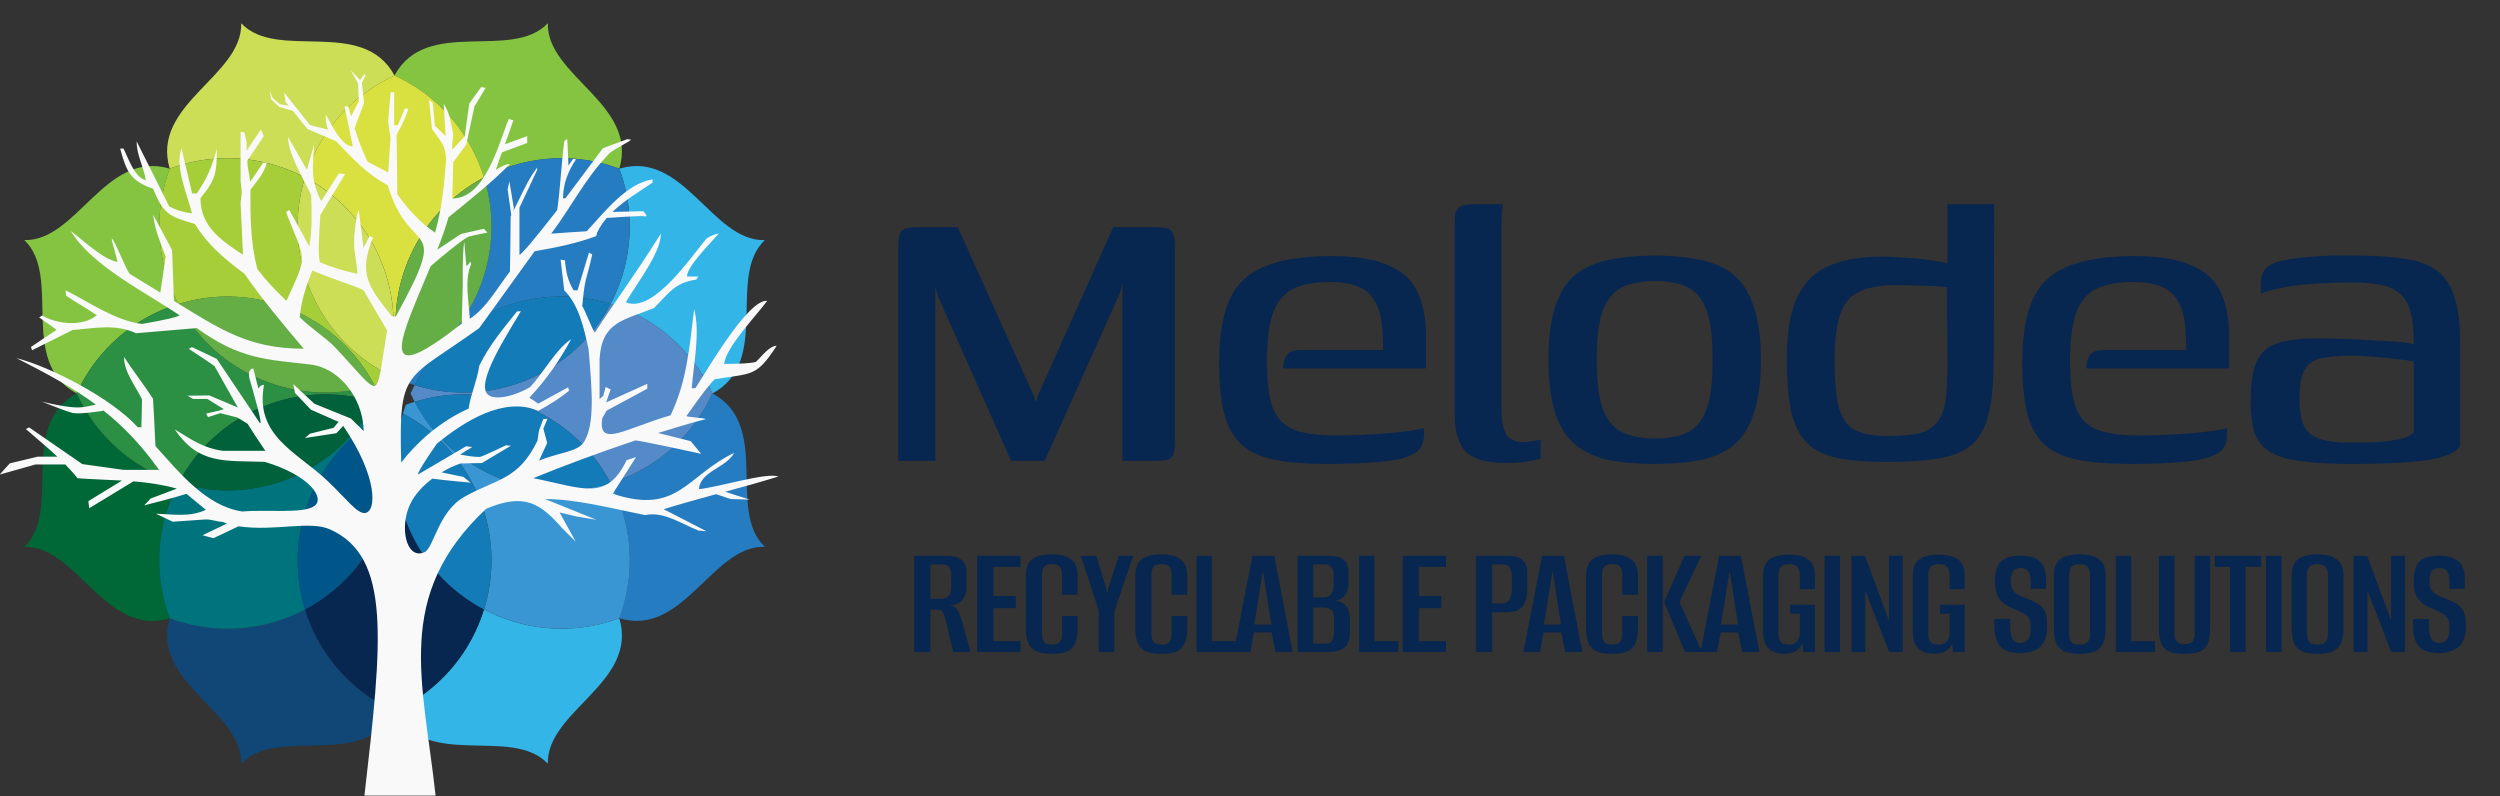 <?xml version="1.0" encoding="UTF-8"?>
<svg xmlns="http://www.w3.org/2000/svg" width="179" height="57" viewBox="0 0 179 57" fill="none">
  <rect x="0" y="0" width="179" height="57" fill="#333333" stroke="none"/>
  <path d="M64.317 33V17.825C64.317 17.098 64.402 16.661 64.572 16.515C64.742 16.345 65.154 16.261 65.809 16.261H68.575L74.07 28.451L74.142 28.742L74.215 28.67L74.288 28.378L79.71 16.261H82.658C83.264 16.261 83.652 16.333 83.822 16.479C84.016 16.624 84.113 16.988 84.113 17.571V31.654C84.113 32.066 84.077 32.369 84.004 32.563C83.931 32.733 83.786 32.854 83.567 32.927C83.373 32.976 83.082 33 82.694 33H80.365V20.3L80.183 20.991L74.797 33H72.395L67.155 21.21L66.973 20.555V33H64.317ZM95.041 33.218C93.561 33.218 92.311 33.121 91.293 32.927C90.298 32.733 89.497 32.369 88.891 31.835C88.309 31.302 87.896 30.562 87.654 29.616C87.411 28.67 87.29 27.444 87.29 25.94C87.29 24.145 87.52 22.689 87.981 21.573C88.442 20.457 89.255 19.645 90.419 19.135C91.608 18.602 93.258 18.335 95.368 18.335C97.018 18.335 98.328 18.541 99.298 18.953C100.293 19.341 101.009 19.96 101.445 20.809C101.882 21.658 102.1 22.738 102.1 24.048V26.377H91.875C91.875 25.989 91.96 25.673 92.129 25.431C92.299 25.188 92.615 25.067 93.076 25.067H99.044L99.007 24.121C98.983 22.762 98.692 21.768 98.134 21.137C97.6 20.506 96.63 20.191 95.223 20.191C94.058 20.191 93.148 20.373 92.493 20.736C91.838 21.1 91.377 21.695 91.111 22.52C90.844 23.32 90.71 24.436 90.71 25.867C90.71 27.347 90.856 28.476 91.147 29.252C91.462 30.004 91.972 30.513 92.675 30.78C93.403 31.047 94.41 31.18 95.696 31.18C96.157 31.18 96.69 31.168 97.297 31.144C97.928 31.12 98.558 31.084 99.189 31.035C99.844 30.986 100.427 30.926 100.936 30.853C101.445 30.78 101.785 30.707 101.955 30.635V31.144C101.955 31.411 101.894 31.678 101.773 31.945C101.652 32.212 101.397 32.43 101.009 32.6C100.499 32.842 99.747 33 98.753 33.073C97.782 33.17 96.545 33.218 95.041 33.218ZM107.758 33.146C106.472 33.146 105.55 32.891 104.992 32.381C104.434 31.848 104.155 30.914 104.155 29.579V16.079C104.155 15.69 104.18 15.399 104.228 15.205C104.301 14.987 104.434 14.841 104.628 14.768C104.823 14.671 105.114 14.623 105.502 14.623H107.612C107.612 14.671 107.588 14.866 107.54 15.205C107.515 15.545 107.503 15.945 107.503 16.406V29.143C107.503 30.04 107.612 30.683 107.831 31.071C108.049 31.459 108.462 31.654 109.068 31.654C109.262 31.654 109.493 31.629 109.759 31.581C110.051 31.532 110.233 31.496 110.305 31.472V32.854C110.16 32.879 109.905 32.927 109.541 33C109.177 33.097 108.583 33.146 107.758 33.146ZM118.513 33.218C117.3 33.218 116.22 33.133 115.274 32.964C114.352 32.77 113.552 32.418 112.872 31.908C112.217 31.399 111.72 30.647 111.38 29.652C111.041 28.657 110.871 27.36 110.871 25.758C110.871 24.157 111.041 22.859 111.38 21.865C111.72 20.87 112.217 20.118 112.872 19.608C113.552 19.099 114.352 18.759 115.274 18.59C116.22 18.395 117.3 18.298 118.513 18.298C119.677 18.298 120.72 18.395 121.642 18.59C122.588 18.759 123.389 19.099 124.044 19.608C124.699 20.118 125.196 20.87 125.536 21.865C125.9 22.859 126.082 24.157 126.082 25.758C126.082 27.384 125.9 28.694 125.536 29.689C125.196 30.683 124.699 31.435 124.044 31.945C123.389 32.43 122.588 32.77 121.642 32.964C120.72 33.133 119.677 33.218 118.513 33.218ZM118.513 31.399C119.386 31.399 120.126 31.265 120.733 30.998C121.363 30.732 121.836 30.198 122.152 29.397C122.467 28.597 122.625 27.384 122.625 25.758C122.625 24.133 122.467 22.92 122.152 22.119C121.836 21.319 121.363 20.785 120.733 20.518C120.126 20.251 119.386 20.118 118.513 20.118C117.639 20.118 116.887 20.251 116.257 20.518C115.626 20.785 115.141 21.319 114.801 22.119C114.486 22.92 114.328 24.133 114.328 25.758C114.328 27.384 114.486 28.597 114.801 29.397C115.141 30.198 115.626 30.732 116.257 30.998C116.887 31.265 117.639 31.399 118.513 31.399ZM127.939 25.686C127.939 23.721 128.205 22.216 128.739 21.173C129.273 20.106 130.049 19.378 131.068 18.99C132.087 18.577 133.312 18.371 134.744 18.371C135.18 18.371 135.678 18.395 136.236 18.444C136.818 18.468 137.388 18.517 137.946 18.59C138.504 18.662 139.001 18.747 139.438 18.844C139.875 18.917 140.178 19.002 140.348 19.099L139.438 19.536V14.623H142.786L142.749 25.686C142.749 27.335 142.628 28.657 142.386 29.652C142.143 30.622 141.743 31.35 141.185 31.835C140.627 32.321 139.85 32.648 138.856 32.818C137.861 32.988 136.624 33.073 135.144 33.073C133.761 33.073 132.597 32.988 131.65 32.818C130.729 32.624 129.989 32.272 129.431 31.763C128.897 31.253 128.509 30.513 128.266 29.543C128.048 28.573 127.939 27.287 127.939 25.686ZM135.071 31.217C136.017 31.217 136.781 31.156 137.364 31.035C137.946 30.889 138.383 30.635 138.674 30.271C138.989 29.907 139.195 29.397 139.292 28.742C139.389 28.063 139.438 27.19 139.438 26.122L139.402 20.555C139.159 20.53 138.831 20.506 138.419 20.482C138.007 20.457 137.57 20.445 137.109 20.445C136.648 20.421 136.223 20.409 135.835 20.409C134.744 20.409 133.87 20.555 133.215 20.846C132.56 21.113 132.087 21.634 131.796 22.41C131.505 23.187 131.359 24.303 131.359 25.758C131.359 27.311 131.468 28.476 131.687 29.252C131.929 30.028 132.318 30.55 132.851 30.817C133.409 31.084 134.149 31.217 135.071 31.217ZM152.544 33.218C151.064 33.218 149.815 33.121 148.796 32.927C147.802 32.733 147.001 32.369 146.394 31.835C145.812 31.302 145.4 30.562 145.157 29.616C144.915 28.67 144.793 27.444 144.793 25.94C144.793 24.145 145.024 22.689 145.485 21.573C145.946 20.457 146.758 19.645 147.923 19.135C149.112 18.602 150.761 18.335 152.872 18.335C154.522 18.335 155.832 18.541 156.802 18.953C157.797 19.341 158.512 19.96 158.949 20.809C159.386 21.658 159.604 22.738 159.604 24.048V26.377H149.378C149.378 25.989 149.463 25.673 149.633 25.431C149.803 25.188 150.118 25.067 150.579 25.067H156.547L156.511 24.121C156.487 22.762 156.196 21.768 155.638 21.137C155.104 20.506 154.133 20.191 152.726 20.191C151.562 20.191 150.652 20.373 149.997 20.736C149.342 21.1 148.881 21.695 148.614 22.52C148.347 23.32 148.214 24.436 148.214 25.867C148.214 27.347 148.359 28.476 148.651 29.252C148.966 30.004 149.475 30.513 150.179 30.78C150.907 31.047 151.914 31.18 153.199 31.18C153.66 31.18 154.194 31.168 154.801 31.144C155.431 31.12 156.062 31.084 156.693 31.035C157.348 30.986 157.93 30.926 158.44 30.853C158.949 30.78 159.289 30.707 159.458 30.635V31.144C159.458 31.411 159.398 31.678 159.277 31.945C159.155 32.212 158.901 32.43 158.512 32.6C158.003 32.842 157.251 33 156.256 33.073C155.286 33.17 154.048 33.218 152.544 33.218ZM168.318 33.218C166.814 33.218 165.589 33.146 164.643 33C163.697 32.879 162.969 32.648 162.46 32.309C161.95 31.969 161.598 31.508 161.404 30.926C161.234 30.343 161.15 29.616 161.15 28.742C161.15 27.505 161.283 26.571 161.55 25.94C161.841 25.285 162.326 24.837 163.005 24.594C163.709 24.351 164.643 24.23 165.807 24.23C166.414 24.23 167.081 24.242 167.809 24.266C168.561 24.291 169.277 24.327 169.956 24.375C170.659 24.4 171.266 24.436 171.775 24.485C172.309 24.533 172.661 24.594 172.831 24.667C172.831 23.648 172.746 22.847 172.576 22.265C172.406 21.683 172.127 21.246 171.739 20.955C171.375 20.664 170.914 20.47 170.356 20.373C169.798 20.276 169.143 20.227 168.391 20.227C167.566 20.227 166.741 20.251 165.917 20.3C165.116 20.348 164.352 20.433 163.624 20.555C162.92 20.676 162.338 20.834 161.877 21.028V20.336C161.877 19.778 162.023 19.378 162.314 19.135C162.629 18.893 163.005 18.735 163.442 18.662C163.927 18.541 164.643 18.444 165.589 18.371C166.535 18.298 167.542 18.274 168.609 18.298C169.968 18.298 171.12 18.371 172.067 18.517C173.037 18.638 173.813 18.905 174.396 19.317C175.002 19.73 175.439 20.348 175.706 21.173C175.997 21.998 176.142 23.102 176.142 24.485V31.908C175.924 32.369 175.184 32.709 173.922 32.927C172.661 33.121 170.793 33.218 168.318 33.218ZM168.318 31.69C169.289 31.69 170.077 31.666 170.684 31.617C171.314 31.544 171.8 31.459 172.139 31.362C172.479 31.241 172.709 31.096 172.831 30.926V25.904C172.612 25.831 172.224 25.77 171.666 25.722C171.108 25.649 170.526 25.588 169.92 25.54C169.313 25.491 168.804 25.467 168.391 25.467C167.494 25.467 166.766 25.528 166.208 25.649C165.65 25.77 165.249 26.049 165.007 26.486C164.764 26.923 164.643 27.602 164.643 28.524C164.643 29.276 164.728 29.883 164.898 30.343C165.068 30.805 165.407 31.144 165.917 31.362C166.45 31.581 167.251 31.69 168.318 31.69Z" fill="#072650"></path>
  <path d="M65.461 46.678V39.795H67.836C68.271 39.795 68.605 39.892 68.838 40.087C69.078 40.281 69.199 40.568 69.199 40.948V42.043C69.199 42.423 69.094 42.734 68.884 42.974C68.675 43.207 68.364 43.336 67.953 43.359C68.217 43.382 68.403 43.468 68.512 43.615C68.628 43.763 68.733 43.992 68.826 44.302L69.49 46.678H68.255L67.708 44.383C67.654 44.189 67.592 44.019 67.522 43.871C67.452 43.724 67.339 43.65 67.184 43.65H66.614V46.678H65.461ZM66.614 42.87H67.359C67.63 42.87 67.821 42.8 67.929 42.66C68.046 42.52 68.104 42.307 68.104 42.02V41.146C68.104 40.89 68.05 40.704 67.941 40.587C67.84 40.471 67.681 40.413 67.464 40.413H66.614V42.87ZM69.967 46.678V39.795H73.065V40.587H71.132V42.672H72.727V43.545H71.132V45.909H73.065V46.678H69.967ZM75.311 46.817C74.954 46.817 74.632 46.775 74.345 46.689C74.065 46.604 73.844 46.429 73.681 46.165C73.526 45.894 73.448 45.49 73.448 44.954V41.239C73.448 40.82 73.526 40.502 73.681 40.285C73.844 40.059 74.065 39.904 74.345 39.819C74.632 39.733 74.958 39.691 75.323 39.691C75.695 39.691 76.018 39.737 76.289 39.83C76.561 39.916 76.775 40.071 76.93 40.296C77.085 40.514 77.163 40.828 77.163 41.239V42.59H76.045V41.205C76.045 40.964 76.014 40.789 75.952 40.68C75.889 40.564 75.804 40.486 75.695 40.448C75.587 40.409 75.463 40.389 75.323 40.389C75.183 40.389 75.059 40.409 74.95 40.448C74.841 40.486 74.756 40.564 74.694 40.68C74.632 40.789 74.601 40.964 74.601 41.205V45.338C74.601 45.571 74.632 45.746 74.694 45.862C74.756 45.979 74.841 46.056 74.95 46.095C75.059 46.134 75.183 46.154 75.323 46.154C75.47 46.154 75.594 46.134 75.695 46.095C75.804 46.056 75.889 45.979 75.952 45.862C76.014 45.746 76.045 45.571 76.045 45.338V44.104H77.163V44.943C77.163 45.494 77.085 45.901 76.93 46.165C76.775 46.429 76.561 46.604 76.289 46.689C76.018 46.775 75.692 46.817 75.311 46.817ZM78.67 46.678V43.72L77.389 39.795H78.495L79.217 42.148L79.275 42.509L79.345 42.148L80.102 39.795H81.139L79.788 43.778V46.678H78.67ZM83.153 46.817C82.796 46.817 82.474 46.775 82.186 46.689C81.907 46.604 81.686 46.429 81.522 46.165C81.367 45.894 81.29 45.49 81.29 44.954V41.239C81.29 40.82 81.367 40.502 81.522 40.285C81.686 40.059 81.907 39.904 82.186 39.819C82.474 39.733 82.799 39.691 83.164 39.691C83.537 39.691 83.859 39.737 84.131 39.83C84.403 39.916 84.616 40.071 84.771 40.296C84.927 40.514 85.004 40.828 85.004 41.239V42.59H83.886V41.205C83.886 40.964 83.855 40.789 83.793 40.68C83.731 40.564 83.646 40.486 83.537 40.448C83.428 40.409 83.304 40.389 83.164 40.389C83.025 40.389 82.9 40.409 82.792 40.448C82.683 40.486 82.598 40.564 82.536 40.68C82.474 40.789 82.442 40.964 82.442 41.205V45.338C82.442 45.571 82.474 45.746 82.536 45.862C82.598 45.979 82.683 46.056 82.792 46.095C82.9 46.134 83.025 46.154 83.164 46.154C83.312 46.154 83.436 46.134 83.537 46.095C83.646 46.056 83.731 45.979 83.793 45.862C83.855 45.746 83.886 45.571 83.886 45.338V44.104H85.004V44.943C85.004 45.494 84.927 45.901 84.771 46.165C84.616 46.429 84.403 46.604 84.131 46.689C83.859 46.775 83.533 46.817 83.153 46.817ZM85.673 46.678V39.795H86.768V45.909H88.48V46.678H85.673ZM88.338 46.678L89.677 39.795H91.238L92.553 46.678H91.319L91.04 45.28H89.782L89.526 46.678H88.338ZM89.805 44.71H91.028L90.422 40.878L89.805 44.71ZM92.912 46.678V39.795H95.229C95.649 39.795 95.975 39.892 96.207 40.087C96.44 40.281 96.557 40.568 96.557 40.948V41.752C96.557 41.961 96.526 42.152 96.464 42.322C96.409 42.485 96.324 42.621 96.207 42.73C96.107 42.831 95.986 42.901 95.847 42.94C95.715 42.978 95.59 43.002 95.474 43.009C95.614 43.009 95.749 43.025 95.882 43.056C96.013 43.087 96.134 43.149 96.243 43.242C96.367 43.351 96.464 43.491 96.534 43.661C96.611 43.832 96.65 44.042 96.65 44.29V45.245C96.65 45.633 96.584 45.932 96.452 46.142C96.328 46.344 96.149 46.483 95.916 46.561C95.691 46.639 95.42 46.678 95.101 46.678H92.912ZM94.03 46.084H94.857C94.996 46.084 95.113 46.06 95.206 46.014C95.307 45.967 95.385 45.878 95.439 45.746C95.493 45.614 95.52 45.424 95.52 45.175V44.302C95.52 43.976 95.451 43.763 95.311 43.661C95.179 43.553 95.004 43.498 94.787 43.498H94.03V46.084ZM94.03 42.776H94.764C94.996 42.776 95.175 42.707 95.299 42.567C95.424 42.427 95.486 42.198 95.486 41.88V41.146C95.486 40.89 95.427 40.704 95.311 40.587C95.202 40.471 95.062 40.413 94.892 40.413H94.03V42.776ZM97.316 46.678V39.795H98.411V45.909H100.123V46.678H97.316ZM100.435 46.678V39.795H103.533V40.587H101.6V42.672H103.195V43.545H101.6V45.909H103.533V46.678H100.435ZM105.673 46.678V39.795H108.002C108.436 39.795 108.77 39.892 109.003 40.087C109.236 40.281 109.353 40.568 109.353 40.948V42.171C109.353 42.466 109.314 42.742 109.236 42.998C109.166 43.246 109.026 43.448 108.817 43.603C108.615 43.759 108.32 43.836 107.932 43.836H106.837V46.678H105.673ZM106.837 43.207H107.548C107.78 43.207 107.955 43.118 108.072 42.94C108.188 42.753 108.246 42.454 108.246 42.043V41.426C108.246 41.061 108.196 40.801 108.095 40.645C107.994 40.49 107.854 40.413 107.676 40.413H106.837V43.207ZM109.077 46.678L110.416 39.795H111.976L113.292 46.678H112.058L111.778 45.28H110.521L110.265 46.678H109.077ZM110.544 44.71H111.767L111.161 40.878L110.544 44.71ZM115.421 46.817C115.064 46.817 114.742 46.775 114.454 46.689C114.175 46.604 113.954 46.429 113.791 46.165C113.635 45.894 113.558 45.49 113.558 44.954V41.239C113.558 40.82 113.635 40.502 113.791 40.285C113.954 40.059 114.175 39.904 114.454 39.819C114.742 39.733 115.068 39.691 115.432 39.691C115.805 39.691 116.127 39.737 116.399 39.83C116.671 39.916 116.884 40.071 117.039 40.296C117.195 40.514 117.272 40.828 117.272 41.239V42.59H116.154V41.205C116.154 40.964 116.123 40.789 116.061 40.68C115.999 40.564 115.914 40.486 115.805 40.448C115.696 40.409 115.572 40.389 115.432 40.389C115.293 40.389 115.169 40.409 115.06 40.448C114.951 40.486 114.866 40.564 114.804 40.68C114.742 40.789 114.711 40.964 114.711 41.205V45.338C114.711 45.571 114.742 45.746 114.804 45.862C114.866 45.979 114.951 46.056 115.06 46.095C115.169 46.134 115.293 46.154 115.432 46.154C115.58 46.154 115.704 46.134 115.805 46.095C115.914 46.056 115.999 45.979 116.061 45.862C116.123 45.746 116.154 45.571 116.154 45.338V44.104H117.272V44.943C117.272 45.494 117.195 45.901 117.039 46.165C116.884 46.429 116.671 46.604 116.399 46.689C116.127 46.775 115.801 46.817 115.421 46.817ZM120.643 46.678L119.152 43.103L120.608 39.795H121.807L120.247 43.103L121.866 46.678H120.643ZM117.941 46.678V39.795H119.047V46.678H117.941ZM121.755 46.678L123.094 39.795H124.654L125.97 46.678H124.736L124.456 45.28H123.199L122.943 46.678H121.755ZM123.222 44.71H124.445L123.839 40.878L123.222 44.71ZM127.761 46.806C127.497 46.806 127.249 46.763 127.016 46.678C126.783 46.6 126.593 46.441 126.445 46.2C126.305 45.952 126.236 45.583 126.236 45.094V41.251C126.236 40.832 126.313 40.514 126.468 40.296C126.624 40.071 126.841 39.92 127.121 39.842C127.4 39.757 127.722 39.714 128.087 39.714C128.452 39.714 128.774 39.757 129.054 39.842C129.333 39.927 129.55 40.083 129.706 40.308C129.869 40.525 129.95 40.84 129.95 41.251V42.183H128.867V41.205C128.867 40.972 128.832 40.797 128.762 40.68C128.7 40.564 128.611 40.486 128.495 40.448C128.386 40.409 128.254 40.389 128.099 40.389C127.959 40.389 127.831 40.409 127.714 40.448C127.598 40.486 127.505 40.564 127.435 40.68C127.373 40.797 127.342 40.972 127.342 41.205V45.338C127.342 45.571 127.373 45.746 127.435 45.862C127.505 45.979 127.598 46.056 127.714 46.095C127.831 46.134 127.959 46.154 128.099 46.154C128.324 46.154 128.506 46.087 128.646 45.956C128.794 45.816 128.867 45.61 128.867 45.338V43.941H128.18V43.3H129.95V46.678H129.112L129.054 46.095C129.038 46.126 129.019 46.161 128.995 46.2C128.972 46.231 128.953 46.258 128.937 46.282C128.844 46.421 128.704 46.546 128.518 46.654C128.339 46.755 128.087 46.806 127.761 46.806ZM130.642 46.678V39.795H131.748V46.678H130.642ZM132.567 46.678V39.795H133.533L135.245 44.43V39.795H136.235V46.678H135.257L133.557 42.287V46.678H132.567ZM138.483 46.806C138.219 46.806 137.971 46.763 137.738 46.678C137.505 46.6 137.315 46.441 137.167 46.2C137.027 45.952 136.957 45.583 136.957 45.094V41.251C136.957 40.832 137.035 40.514 137.19 40.296C137.346 40.071 137.563 39.92 137.842 39.842C138.122 39.757 138.444 39.714 138.809 39.714C139.174 39.714 139.496 39.757 139.776 39.842C140.055 39.927 140.272 40.083 140.428 40.308C140.591 40.525 140.672 40.84 140.672 41.251V42.183H139.589V41.205C139.589 40.972 139.554 40.797 139.484 40.68C139.422 40.564 139.333 40.486 139.217 40.448C139.108 40.409 138.976 40.389 138.821 40.389C138.681 40.389 138.553 40.409 138.436 40.448C138.32 40.486 138.227 40.564 138.157 40.68C138.095 40.797 138.064 40.972 138.064 41.205V45.338C138.064 45.571 138.095 45.746 138.157 45.862C138.227 45.979 138.32 46.056 138.436 46.095C138.553 46.134 138.681 46.154 138.821 46.154C139.046 46.154 139.228 46.087 139.368 45.956C139.515 45.816 139.589 45.61 139.589 45.338V43.941H138.902V43.3H140.672V46.678H139.834L139.776 46.095C139.76 46.126 139.741 46.161 139.717 46.2C139.694 46.231 139.675 46.258 139.659 46.282C139.566 46.421 139.426 46.546 139.24 46.654C139.061 46.755 138.809 46.806 138.483 46.806ZM144.634 46.759C144.254 46.759 143.924 46.701 143.644 46.584C143.365 46.468 143.151 46.262 143.004 45.967C142.864 45.672 142.794 45.257 142.794 44.721V44.325C142.981 44.325 143.171 44.325 143.365 44.325C143.559 44.325 143.749 44.325 143.936 44.325V44.814C143.936 45.14 143.967 45.393 144.029 45.571C144.091 45.75 144.176 45.874 144.285 45.944C144.394 46.006 144.518 46.037 144.658 46.037C144.883 46.037 145.061 45.963 145.193 45.816C145.333 45.661 145.403 45.373 145.403 44.954C145.403 44.644 145.356 44.411 145.263 44.255C145.17 44.1 145.022 43.976 144.821 43.883C144.626 43.782 144.374 43.669 144.064 43.545C143.807 43.429 143.586 43.293 143.4 43.138C143.214 42.982 143.074 42.784 142.981 42.544C142.888 42.303 142.841 42.004 142.841 41.647C142.841 41.212 142.895 40.859 143.004 40.587C143.12 40.308 143.314 40.106 143.586 39.982C143.858 39.85 144.223 39.784 144.681 39.784C145.271 39.784 145.721 39.92 146.032 40.191C146.342 40.455 146.497 40.843 146.497 41.356V42.159C146.319 42.159 146.136 42.159 145.95 42.159C145.772 42.159 145.589 42.159 145.403 42.159V41.682C145.403 41.325 145.345 41.069 145.228 40.913C145.119 40.75 144.941 40.669 144.692 40.669C144.436 40.669 144.25 40.746 144.134 40.902C144.025 41.049 143.97 41.286 143.97 41.612C143.97 41.892 144.025 42.109 144.134 42.264C144.242 42.412 144.382 42.528 144.553 42.614C144.731 42.699 144.914 42.776 145.1 42.846C145.449 42.978 145.733 43.114 145.95 43.254C146.167 43.394 146.327 43.58 146.428 43.813C146.528 44.046 146.579 44.376 146.579 44.803C146.579 45.292 146.497 45.68 146.334 45.967C146.179 46.247 145.954 46.449 145.659 46.573C145.372 46.697 145.03 46.759 144.634 46.759ZM148.894 46.817C148.529 46.817 148.207 46.775 147.927 46.689C147.656 46.604 147.442 46.429 147.287 46.165C147.132 45.894 147.054 45.49 147.054 44.954V41.239C147.054 40.82 147.132 40.502 147.287 40.285C147.442 40.059 147.659 39.904 147.939 39.819C148.218 39.733 148.541 39.691 148.905 39.691C149.27 39.691 149.589 39.737 149.86 39.83C150.14 39.916 150.361 40.071 150.524 40.296C150.687 40.514 150.769 40.828 150.769 41.239V44.943C150.769 45.494 150.687 45.901 150.524 46.165C150.361 46.429 150.14 46.604 149.86 46.689C149.581 46.775 149.259 46.817 148.894 46.817ZM148.894 46.154C149.041 46.154 149.173 46.134 149.29 46.095C149.406 46.049 149.495 45.967 149.558 45.851C149.62 45.734 149.651 45.563 149.651 45.338V41.205C149.651 40.987 149.62 40.82 149.558 40.704C149.495 40.58 149.406 40.498 149.29 40.459C149.173 40.413 149.041 40.389 148.894 40.389C148.746 40.389 148.614 40.413 148.498 40.459C148.389 40.498 148.304 40.58 148.242 40.704C148.18 40.82 148.149 40.987 148.149 41.205V45.338C148.149 45.563 148.18 45.734 148.242 45.851C148.304 45.967 148.389 46.049 148.498 46.095C148.614 46.134 148.746 46.154 148.894 46.154ZM151.494 46.678V39.795H152.589V45.909H154.301V46.678H151.494ZM156.418 46.817C156.154 46.817 155.91 46.798 155.685 46.759C155.46 46.72 155.266 46.643 155.103 46.526C154.939 46.41 154.811 46.235 154.718 46.002C154.625 45.769 154.579 45.455 154.579 45.059V39.795H155.696V45.35C155.696 45.56 155.727 45.723 155.79 45.839C155.859 45.948 155.949 46.022 156.057 46.06C156.166 46.099 156.286 46.119 156.418 46.119C156.55 46.119 156.671 46.099 156.779 46.06C156.888 46.022 156.973 45.948 157.036 45.839C157.105 45.723 157.14 45.56 157.14 45.35V39.795H158.247V45.047C158.247 45.443 158.2 45.761 158.107 46.002C158.022 46.235 157.897 46.41 157.734 46.526C157.571 46.643 157.377 46.72 157.152 46.759C156.927 46.798 156.682 46.817 156.418 46.817ZM159.669 46.678V40.587H158.575V39.795H161.905V40.587H160.787V46.678H159.669ZM162.25 46.678V39.795H163.357V46.678H162.25ZM165.922 46.817C165.557 46.817 165.235 46.775 164.956 46.689C164.684 46.604 164.47 46.429 164.315 46.165C164.16 45.894 164.082 45.49 164.082 44.954V41.239C164.082 40.82 164.16 40.502 164.315 40.285C164.47 40.059 164.688 39.904 164.967 39.819C165.247 39.733 165.569 39.691 165.934 39.691C166.299 39.691 166.617 39.737 166.889 39.83C167.168 39.916 167.389 40.071 167.552 40.296C167.715 40.514 167.797 40.828 167.797 41.239V44.943C167.797 45.494 167.715 45.901 167.552 46.165C167.389 46.429 167.168 46.604 166.889 46.689C166.609 46.775 166.287 46.817 165.922 46.817ZM165.922 46.154C166.07 46.154 166.202 46.134 166.318 46.095C166.435 46.049 166.524 45.967 166.586 45.851C166.648 45.734 166.679 45.563 166.679 45.338V41.205C166.679 40.987 166.648 40.82 166.586 40.704C166.524 40.58 166.435 40.498 166.318 40.459C166.202 40.413 166.07 40.389 165.922 40.389C165.775 40.389 165.643 40.413 165.526 40.459C165.418 40.498 165.332 40.58 165.27 40.704C165.208 40.82 165.177 40.987 165.177 41.205V45.338C165.177 45.563 165.208 45.734 165.27 45.851C165.332 45.967 165.418 46.049 165.526 46.095C165.643 46.134 165.775 46.154 165.922 46.154ZM168.523 46.678V39.795H169.489L171.201 44.43V39.795H172.191V46.678H171.213L169.512 42.287V46.678H168.523ZM174.613 46.759C174.233 46.759 173.903 46.701 173.624 46.584C173.344 46.468 173.131 46.262 172.983 45.967C172.843 45.672 172.774 45.257 172.774 44.721V44.325C172.96 44.325 173.15 44.325 173.344 44.325C173.538 44.325 173.728 44.325 173.915 44.325V44.814C173.915 45.14 173.946 45.393 174.008 45.571C174.07 45.75 174.155 45.874 174.264 45.944C174.373 46.006 174.497 46.037 174.637 46.037C174.862 46.037 175.04 45.963 175.172 45.816C175.312 45.661 175.382 45.373 175.382 44.954C175.382 44.644 175.335 44.411 175.242 44.255C175.149 44.1 175.002 43.976 174.8 43.883C174.606 43.782 174.353 43.669 174.043 43.545C173.787 43.429 173.565 43.293 173.379 43.138C173.193 42.982 173.053 42.784 172.96 42.544C172.867 42.303 172.82 42.004 172.82 41.647C172.82 41.212 172.874 40.859 172.983 40.587C173.1 40.308 173.294 40.106 173.565 39.982C173.837 39.85 174.202 39.784 174.66 39.784C175.25 39.784 175.7 39.92 176.011 40.191C176.321 40.455 176.477 40.843 176.477 41.356V42.159C176.298 42.159 176.116 42.159 175.929 42.159C175.751 42.159 175.568 42.159 175.382 42.159V41.682C175.382 41.325 175.324 41.069 175.207 40.913C175.099 40.75 174.92 40.669 174.672 40.669C174.415 40.669 174.229 40.746 174.113 40.902C174.004 41.049 173.95 41.286 173.95 41.612C173.95 41.892 174.004 42.109 174.113 42.264C174.221 42.412 174.361 42.528 174.532 42.614C174.71 42.699 174.893 42.776 175.079 42.846C175.429 42.978 175.712 43.114 175.929 43.254C176.147 43.394 176.306 43.58 176.407 43.813C176.508 44.046 176.558 44.376 176.558 44.803C176.558 45.292 176.477 45.68 176.314 45.967C176.158 46.247 175.933 46.449 175.638 46.573C175.351 46.697 175.009 46.759 174.613 46.759Z" fill="#072650"></path>
  <g clip-path="url(#clip0_7_717)">
    <path fill-rule="evenodd" clip-rule="evenodd" d="M12.153 12.077C14.867 11.063 17.958 11.04 20.843 12.237C21.187 12.38 21.519 12.535 21.845 12.706C21.954 12.363 22.08 12.014 22.217 11.67C23.414 8.785 25.618 6.615 28.251 5.413C25.961 1.177 19.876 4.411 17.271 1.669C17.369 5.448 10.78 7.468 12.153 12.082V12.077Z" fill="#CCDD56"></path>
    <path fill-rule="evenodd" clip-rule="evenodd" d="M12.314 20.767C11.117 17.881 11.146 14.79 12.153 12.077C7.539 10.697 5.524 17.292 1.74 17.189C4.482 19.793 1.248 25.879 5.484 28.169C6.692 25.535 8.856 23.331 11.741 22.135C12.085 21.992 12.428 21.866 12.777 21.763C12.606 21.442 12.451 21.104 12.308 20.761L12.314 20.767Z" fill="#85C441"></path>
    <path fill-rule="evenodd" clip-rule="evenodd" d="M11.741 34.202C8.856 33.006 6.692 30.808 5.484 28.174C1.248 30.464 4.482 36.549 1.74 39.154C5.519 39.057 7.539 45.646 12.153 44.272C11.146 41.553 11.117 38.467 12.314 35.582C12.457 35.238 12.611 34.906 12.783 34.58C12.434 34.471 12.09 34.345 11.747 34.202H11.741Z" fill="#006736"></path>
    <path fill-rule="evenodd" clip-rule="evenodd" d="M20.843 44.106C17.958 45.302 14.873 45.274 12.153 44.266C10.78 48.88 17.369 50.895 17.271 54.679C19.876 51.937 25.961 55.171 28.251 50.935C25.618 49.727 23.414 47.563 22.217 44.678C22.074 44.335 21.948 43.991 21.845 43.642C21.525 43.814 21.187 43.968 20.843 44.111V44.106Z" fill="#104777"></path>
    <path fill-rule="evenodd" clip-rule="evenodd" d="M34.279 44.678C33.082 47.563 30.884 49.733 28.245 50.935C30.535 55.171 36.62 51.937 39.225 54.679C39.128 50.895 45.717 48.88 44.343 44.266C41.629 45.274 38.538 45.302 35.653 44.106C35.309 43.963 34.977 43.808 34.651 43.636C34.542 43.986 34.416 44.335 34.273 44.672L34.279 44.678Z" fill="#34B5E8"></path>
    <path fill-rule="evenodd" clip-rule="evenodd" d="M44.183 35.576C45.379 38.461 45.351 41.553 44.343 44.266C48.957 45.64 50.972 39.051 54.756 39.148C52.014 36.544 55.248 30.458 51.012 28.168C49.804 30.802 47.64 33.006 44.755 34.202C44.412 34.345 44.062 34.471 43.719 34.58C43.891 34.901 44.045 35.233 44.188 35.582L44.183 35.576Z" fill="#257CC1"></path>
    <path fill-rule="evenodd" clip-rule="evenodd" d="M44.755 22.14C47.64 23.337 49.804 25.541 51.012 28.174C55.248 25.884 52.014 19.799 54.756 17.194C50.972 17.292 48.957 10.703 44.343 12.077C45.35 14.79 45.379 17.881 44.182 20.767C44.039 21.11 43.885 21.442 43.713 21.768C44.062 21.877 44.406 22.003 44.749 22.14H44.755Z" fill="#34B5E8"></path>
    <path fill-rule="evenodd" clip-rule="evenodd" d="M35.653 12.237C38.538 11.04 41.629 11.063 44.343 12.077C45.717 7.463 39.128 5.448 39.225 1.664C36.62 4.406 30.535 1.171 28.245 5.407C30.878 6.61 33.077 8.779 34.273 11.664C34.416 12.008 34.542 12.357 34.651 12.701C34.971 12.535 35.303 12.374 35.653 12.231V12.237Z" fill="#85C441"></path>
    <path fill-rule="evenodd" clip-rule="evenodd" d="M44.343 12.077C41.629 11.063 38.538 11.04 35.653 12.237C35.309 12.38 34.977 12.535 34.651 12.706C36.346 18.162 33.895 24.075 28.84 26.732C28.904 26.943 28.978 27.149 29.058 27.361C29.27 27.436 29.476 27.51 29.688 27.573C32.344 22.524 38.263 20.068 43.713 21.763C43.885 21.442 44.039 21.104 44.182 20.761C45.379 17.876 45.35 14.784 44.343 12.071V12.077Z" fill="#257CC1"></path>
    <path fill-rule="evenodd" clip-rule="evenodd" d="M34.657 12.701C34.548 12.357 34.422 12.008 34.279 11.664C33.083 8.779 30.884 6.61 28.251 5.407C25.618 6.61 23.414 8.779 22.217 11.664C22.074 12.008 21.948 12.357 21.845 12.701C26.894 15.363 29.344 21.276 27.656 26.726C27.85 26.829 28.051 26.926 28.251 27.018C28.451 26.926 28.652 26.829 28.846 26.726C27.152 21.27 29.602 15.357 34.657 12.701Z" fill="#D9E140"></path>
    <path fill-rule="evenodd" clip-rule="evenodd" d="M27.65 26.732C22.595 24.07 20.145 18.156 21.839 12.706C21.519 12.54 21.181 12.38 20.837 12.237C17.952 11.04 14.861 11.063 12.148 12.077C11.14 14.79 11.111 17.881 12.308 20.767C12.451 21.11 12.605 21.442 12.777 21.768C18.233 20.074 24.146 22.524 26.802 27.579C27.014 27.516 27.22 27.441 27.432 27.367C27.512 27.161 27.581 26.949 27.65 26.737V26.732Z" fill="#A6CE39"></path>
    <path fill-rule="evenodd" clip-rule="evenodd" d="M26.808 27.573C21.353 29.268 15.439 26.817 12.783 21.763C12.434 21.871 12.09 21.997 11.747 22.135C8.862 23.331 6.692 25.535 5.49 28.169C6.692 30.802 8.862 33.006 11.747 34.202C12.09 34.345 12.434 34.471 12.783 34.58C15.445 29.525 21.358 27.075 26.808 28.77C26.911 28.575 27.009 28.375 27.1 28.174C27.009 27.974 26.911 27.773 26.808 27.579V27.573Z" fill="#2C9044"></path>
    <path fill-rule="evenodd" clip-rule="evenodd" d="M26.809 28.77C24.152 33.819 18.233 36.269 12.783 34.58C12.611 34.901 12.457 35.233 12.314 35.582C11.117 38.467 11.146 41.558 12.154 44.272C14.867 45.279 17.958 45.308 20.843 44.111C21.187 43.968 21.519 43.814 21.845 43.642C20.151 38.192 22.601 32.279 27.656 29.617C27.587 29.405 27.518 29.199 27.438 28.987C27.232 28.913 27.02 28.838 26.809 28.775V28.77Z" fill="#00747D"></path>
    <path fill-rule="evenodd" clip-rule="evenodd" d="M27.65 29.611C29.344 35.061 26.894 40.98 21.84 43.636C21.948 43.986 22.074 44.335 22.212 44.672C23.408 47.558 25.612 49.727 28.245 50.929C30.879 49.722 33.083 47.558 34.279 44.672C34.422 44.329 34.548 43.986 34.657 43.636C29.602 40.98 27.152 35.061 28.846 29.611C28.652 29.508 28.451 29.411 28.251 29.319C28.051 29.411 27.85 29.508 27.656 29.611H27.65Z" fill="#072650"></path>
    <path fill-rule="evenodd" clip-rule="evenodd" d="M28.847 29.611C33.901 32.273 36.352 38.181 34.657 43.636C34.978 43.808 35.31 43.963 35.659 44.106C38.544 45.302 41.635 45.274 44.349 44.266C45.356 41.553 45.385 38.461 44.188 35.576C44.045 35.233 43.891 34.901 43.719 34.574C38.264 36.269 32.35 33.819 29.694 28.764C29.482 28.827 29.276 28.901 29.064 28.976C28.984 29.187 28.915 29.393 28.847 29.605V29.611Z" fill="#3996D2"></path>
    <path fill-rule="evenodd" clip-rule="evenodd" d="M29.688 28.77C35.138 27.075 41.051 29.525 43.713 34.58C44.062 34.471 44.406 34.345 44.749 34.202C47.635 33.006 49.804 30.802 51.007 28.169C49.799 25.535 47.635 23.331 44.749 22.135C44.406 21.992 44.057 21.866 43.713 21.763C41.051 26.817 35.138 29.262 29.688 27.573C29.585 27.768 29.488 27.968 29.396 28.169C29.488 28.369 29.585 28.569 29.688 28.764V28.77Z" fill="#558AC8"></path>
    <path fill-rule="evenodd" clip-rule="evenodd" d="M28.846 26.732C33.901 24.07 36.351 18.156 34.657 12.706C29.602 15.368 27.152 21.282 28.846 26.732Z" fill="#65AE45"></path>
    <path fill-rule="evenodd" clip-rule="evenodd" d="M27.65 26.732C29.344 21.276 26.894 15.363 21.839 12.706C20.145 18.162 22.595 24.075 27.65 26.732Z" fill="#CCDD56"></path>
    <path fill-rule="evenodd" clip-rule="evenodd" d="M26.809 27.573C24.152 22.524 18.233 20.068 12.783 21.763C15.445 26.817 21.359 29.262 26.809 27.573Z" fill="#65AE45"></path>
    <path fill-rule="evenodd" clip-rule="evenodd" d="M26.809 28.77C21.353 27.075 15.44 29.525 12.783 34.58C18.239 36.275 24.152 33.824 26.809 28.77Z" fill="#00613A"></path>
    <path fill-rule="evenodd" clip-rule="evenodd" d="M27.65 29.611C22.595 32.273 20.145 38.187 21.839 43.636C26.888 40.98 29.339 35.061 27.65 29.611Z" fill="#005589"></path>
    <path fill-rule="evenodd" clip-rule="evenodd" d="M28.846 29.611C27.152 35.061 29.602 40.98 34.657 43.636C36.351 38.181 33.901 32.273 28.846 29.611Z" fill="#137BB7"></path>
    <path fill-rule="evenodd" clip-rule="evenodd" d="M29.688 28.77C32.344 33.819 38.263 36.269 43.713 34.58C41.051 29.525 35.138 27.075 29.688 28.77Z" fill="#137BB7"></path>
    <path fill-rule="evenodd" clip-rule="evenodd" d="M29.688 27.573C35.138 29.268 41.051 26.817 43.713 21.763C38.257 20.068 32.344 22.518 29.688 27.573Z" fill="#137BB7"></path>
    <path fill-rule="evenodd" clip-rule="evenodd" d="M31.188 56.963C30.289 48.731 28.171 42.657 34.806 36.429C37.594 35.244 38.721 36.086 40.261 37.826L41.223 38.788L40.067 36.692L41.252 36.973L42.706 37.219L39.013 35.725C41.366 35.754 43.667 36.377 46.192 36.881C47.486 36.595 48.779 37.494 50.005 37.986L50.588 38.038L47.514 36.458C48.757 36.074 50.016 35.731 51.275 35.381L52.317 35.731L53.674 35.771L51.922 35.21C53.199 34.861 54.47 34.511 55.723 34.122C54.939 33.79 51.315 34.918 50.039 35.021C50.159 33.716 51.997 33.51 52.558 32.428C49.134 34.076 48.539 36.898 43.873 35.353L45.539 32.731L44.87 32.943C43.433 35.914 41.795 34.958 38.183 34.236C40.313 33.366 42.975 32.376 45.505 31.529C45.694 31.557 45.9 31.598 46.129 31.637C48.058 32.015 50.205 32.496 50.205 32.496L49.455 31.586L47.119 31.002C48.356 30.613 49.518 30.269 50.525 30.012C50.485 29.914 49.203 29.88 49.151 29.783C50.224 28.256 50.901 27.38 51.184 27.155C53.92 26.703 54.143 26.995 55.615 24.757C55.071 24.757 54.51 25.558 54.12 25.913C53.796 26.008 53.041 26.056 51.853 26.056C51.951 24.877 54.189 22.564 54.933 21.539C53.548 21.396 50.514 26.703 49.787 27.796H49.529C49.661 26.016 50.148 23.852 49.701 22.135C49.358 24.871 49.197 27.253 48.012 29.737C44.841 30.642 42.786 32.13 43.123 29.949L43.427 29.405L46.346 27.831V27.482L43.404 28.81C43.49 28.529 43.599 28.22 43.725 27.877C43.639 27.877 43.438 27.71 43.358 27.71C43.312 27.991 43.249 28.088 43.187 28.369C43.101 28.369 43.015 28.552 42.929 28.552V25.678C43.106 23.022 44.658 22.936 46.822 22.06C47.932 20.955 48.304 20.246 49.856 20.017C49.901 19.942 49.953 19.873 49.987 19.799H49.197C49.123 19.129 51.001 17.28 51.459 16.719C51.233 16.742 50.949 16.857 50.606 17.063C49.598 18.208 46.793 22.49 44.812 21.642C45.516 20.389 47.32 18.139 47.32 16.725C45.299 19.942 43.936 21.717 42.585 23.823C42.305 23.371 41.967 22.364 41.687 21.911C41.904 19.673 41.961 20.234 42.402 18.225C42.328 18.179 42.259 18.128 42.173 18.082C41.904 18.986 41.624 19.885 41.349 20.795C41.263 20.784 41.166 20.784 41.068 20.784C40.628 20.04 40.53 19.479 40.444 18.631C40.347 18.62 40.25 18.608 40.141 18.597C40.227 19.33 40.313 20.057 40.399 20.789C41.458 21.849 41.795 23.457 42.139 24.98C42.408 28.077 42.58 30.321 41.841 31.603C41.395 32.376 40.072 32.365 38.595 32.983L39.179 31.712L38.904 30.687L39.202 29.983L38.899 30.006L38.59 30.836L38.481 31.557C37.107 34.38 35.59 34.265 33.272 35.559C31.377 36.612 31.062 39.234 30.398 39.532C29.093 40.121 28.572 37.751 29.373 36.086C29.711 35.381 30.295 34.769 30.953 34.271C31.966 34.408 33.695 34.557 33.695 34.557L33.174 34.145L31.617 33.824C32.115 33.521 32.522 33.338 32.974 33.183L34.502 33.155L36.575 31.918L36.22 31.884C36.22 31.884 34.508 32.719 34.342 32.719C33.861 32.719 33.426 32.628 32.951 32.553C33.157 32.393 33.586 32.158 33.798 32.015C33.741 31.97 33.455 31.992 33.38 31.947C32.235 32.617 31.079 33.298 29.923 33.979C29.923 33.807 30.373 33.072 31.274 31.775C33.197 30.195 36.082 28.352 38.538 29.416C39.389 28.962 40.124 28.483 40.742 27.98C40.731 27.894 40.702 27.808 40.679 27.733C39.975 28.123 39.254 28.512 38.538 28.901C38.332 28.758 38.126 28.609 37.903 28.478C39.168 27.104 39.986 25.936 40.897 24.287C39.815 24.98 38.899 26.72 37.949 27.722C36.431 28.575 35.281 28.581 34.926 28.249C34.016 27.401 36.431 23.778 37.296 22.278C37.21 22.278 37.113 22.289 37.015 22.301C35.996 23.577 35.029 24.722 34.313 26.194C34.17 27.241 33.701 28.209 33.552 29.256C31.503 30.172 29.843 31.666 28.726 33.12C28.549 26.331 28.989 27.321 34.313 23.491C35.642 21.654 36.97 19.816 38.281 17.99C39.826 17.721 41.229 17.441 42.688 16.908C42.711 16.811 42.74 16.725 42.763 16.639C42.94 16.261 43.175 15.918 43.444 15.603C43.885 15.574 45.906 15.431 46.175 15.488C46.484 15.551 46.054 15.122 46.054 15.122L43.851 15.174C44.692 14.361 45.757 13.725 46.707 13.09C46.719 13.004 46.73 12.918 46.742 12.844C44.864 13.101 43.232 15.254 42.007 16.559C41.166 16.605 40.313 16.668 39.465 16.731C41.011 14.676 41.807 12.895 43.581 11.035C43.742 10.777 45.356 10.016 45.156 9.993L44.915 9.964L43.169 10.611L40.484 14.2H40.313C40.313 13.193 40.651 12.3 41.24 11.412C41.154 11.378 41.126 11.39 41.04 11.367L40.702 11.859C40.691 11.676 40.639 10.136 40.616 9.953C40.553 9.987 40.484 10.039 40.41 10.084C40.215 11.35 40.101 13.777 39.895 15.042C38.296 17.095 37.395 18.166 37.193 18.253V14.87C37.617 13.971 38.046 13.067 38.458 12.168V11.996C37.891 12.804 37.863 12.844 36.764 15.094L36.792 14.899L36.471 12.981L36.346 13.559L36.609 15.414C36.597 15.443 36.58 15.471 36.563 15.506C36.552 16.811 36.54 18.122 36.512 19.438C35.687 20.497 34.783 22.117 33.638 22.822C33.575 21.602 33.237 20.057 33.724 18.94V18.769C33.552 18.769 33.552 19.026 33.386 19.026C33.34 18.454 33.289 17.881 33.243 17.309C33.148 17.851 33.111 18.902 33.134 20.463C33.111 21.362 33.083 22.266 33.06 23.165C26.556 28.294 28.864 23.818 30.838 19.055C31.52 18.471 33.203 17.04 33.603 16.931C34.107 16.794 34.897 16.656 34.897 16.656L34.651 16.381L33.008 16.748L31.308 17.881C31.623 17.08 31.909 16.284 32.115 15.557C33.575 14.366 35.206 13.073 36.512 11.745C36.294 11.729 35.956 11.87 35.498 12.168C35.642 11.745 35.785 11.327 35.939 10.909C36.391 10.737 37.748 10.239 37.748 10.239V9.747L36.151 10.331C36.363 9.758 36.569 9.186 36.758 8.602C36.672 8.602 36.512 8.527 36.426 8.527C35.71 10.233 34.771 14.212 32.384 14.212C32.407 13.342 32.43 12.477 32.453 11.619L33.386 10.342L33.97 7.623L34.771 6.289L34.451 6.237L33.598 7.411L33.277 9.758L32.39 10.72C32.384 10.64 32.373 10.56 32.367 10.479C32.401 10.199 32.424 9.918 32.453 9.638C32.281 8.808 32.224 8.138 31.772 7.434C31.817 8.195 31.863 8.962 31.903 9.735L31.142 9.014L30.982 7.365L30.718 7.153L30.93 9.231C31.577 10.17 31.938 10.399 31.938 11.504C31.795 13.319 31.646 14.916 31.148 16.656C30.077 15.935 29.19 14.962 28.446 13.903C28.434 12.477 28.423 11.052 28.394 9.644C28.841 8.857 29.121 8.237 29.236 7.783H28.978C28.823 8.172 28.652 8.562 28.48 8.962H28.222V6.604H27.965C27.913 7.297 27.856 8.001 27.793 8.711C27.856 9.1 27.913 9.501 27.965 9.901C27.942 10.268 27.913 10.634 27.879 10.995V11.166C27.856 11.556 27.827 11.945 27.793 12.346C27.306 12.088 26.82 11.836 26.322 11.579C25.933 10.794 25.646 9.993 25.389 9.18L26.064 7.365L25.91 5.928L26.15 5.442V5.247L25.772 5.734L25.108 5.024L25.641 5.98L25.692 7.256L25.137 8.333C25.068 8.092 24.994 7.852 24.925 7.611H24.667C24.873 8.562 25.068 9.523 25.263 10.485C24.398 10.485 23.643 8.705 23.328 8.218C23.305 8.642 23.374 8.991 23.494 9.283L22.206 8.962L20.34 6.621L20.448 7.297L20.666 7.566L20.053 7.463L19.544 7.039L19.315 6.518L19.418 7.113L19.985 7.646L20.975 7.943L22.006 9.231L24.072 10.119C25.343 11.418 26.162 12.386 27.77 13.273C29.373 18.689 32.373 15.317 28.343 22.656H28.062C26.356 20.492 25.641 19.639 26.711 16.994C26.625 16.96 26.539 16.931 26.453 16.908C26.322 17.189 26.173 17.469 26.03 17.75C25.921 16.851 25.807 15.946 25.686 15.048C25.583 15.162 25.475 15.782 25.36 16.908V17.75C25.446 18.368 25.532 18.992 25.606 19.61C24.541 19.381 23.637 19.101 22.893 18.769C22.796 18.042 22.784 17.962 22.933 15.397L24.707 12.466L24.261 12.414L22.984 14.429C22.984 14.429 22.984 14.389 22.984 14.372C22.217 12.861 22.401 12.037 22.486 10.342C22.315 10.949 22.143 11.556 21.977 12.168C21.525 11.378 21.078 10.582 20.626 9.804C20.626 11.069 21.759 12.809 22.28 13.977C22.332 15.265 22.355 16.387 22.149 17.652C21.674 16.776 21.198 15.901 20.712 15.036C20.637 15.082 20.569 15.133 20.483 15.179C21.845 18.82 22.149 17.967 20.506 21.545C19.571 20.644 18.876 19.881 18.422 19.255C17.924 17.32 17.935 15.591 17.924 13.594C18.399 12.958 18.909 12.426 19.103 11.647H18.846C18.542 12.1 18.239 12.546 17.918 13.01C17.872 12.666 17.809 12.329 17.746 11.985C17.735 11.83 17.718 11.67 17.701 11.516L18.88 9.764L18.685 9.266L17.655 10.794V10.21C17.609 9.953 17.546 9.701 17.483 9.455H17.226V13.01C17.265 13.256 17.288 13.508 17.311 13.765C17.288 14.023 17.26 14.275 17.226 14.532C17.288 15.763 17.346 17.006 17.397 18.242C15.863 17.229 14.352 16.233 14.352 14.189C15.485 12.815 15.508 12.374 15.531 10.634C15.165 11.962 14.861 12.718 14.094 13.845H13.751C13.51 12.775 13.253 11.704 12.995 10.634C12.486 11.876 13.447 14.052 13.751 15.282C13.178 15.197 12.629 15.065 12.108 14.773C11.341 13.216 10.562 11.67 9.783 10.124C9.783 11.109 10.281 11.916 10.442 12.901C9.623 12.729 9.154 11.235 8.845 10.64H8.604C9.039 12.26 9.331 12.953 10.963 13.514C11.695 15.34 12.131 15.5 13.945 16.032C14.93 17.589 15.995 18.465 17.5 19.599C18.805 21.471 20.265 23.217 21.748 24.968C17.769 24.968 15.743 23.554 12.451 21.545C12.417 20.326 12.365 19.112 12.319 17.904C11.867 17.051 11.421 16.21 10.969 15.374C11.066 16.433 11.489 17.355 11.856 18.368C11.736 19.221 11.615 20.085 11.478 20.95C10.745 20.497 10.018 20.051 9.274 19.599C8.931 19.101 8.266 17.32 8.009 17.068V17.24C8.152 17.738 8.289 18.236 8.421 18.752C7.362 18.58 5.959 17.194 5.072 16.547C6.583 19.055 10.476 20.944 12.852 22.576C12.699 22.705 11.806 22.911 10.173 23.194C8.284 22.976 6.4 21.648 4.706 20.784C4.706 20.87 4.723 21.081 4.723 21.162C5.467 21.671 6.188 22.06 6.933 22.57C5.948 23.4 4.088 23.234 3.023 22.587C2.948 22.633 2.88 22.684 2.805 22.73C3.818 23.457 3.04 22.885 4.053 23.612L2.216 24.842L2.296 25.077L5.192 23.629C6.772 23.509 8.232 23.165 9.749 23.858C11.197 23.738 12.646 23.612 14.094 23.491C17.208 25.758 19.183 25.741 22.212 26.096C24.129 26.319 25.675 28.145 25.984 30.195C26.013 30.407 26.036 30.63 26.036 30.865L25.125 29.966L22.509 28.907L20.998 27.499L21.124 28.134L22.257 29.331L24.238 30.206L23.889 30.63L22.189 31.054L21.834 31.363L24.084 31.019L24.576 30.493C27.066 34.156 26.974 36.635 26.133 36.732C25.566 36.795 24.788 35.691 23.408 34.391C21.261 32.37 18.221 31.208 18.903 27.556C18.731 27.556 18.597 27.646 18.502 27.825C18.382 27.338 18.256 26.852 18.136 26.377C17.815 26.417 17.769 26.76 17.872 27.132C18.164 28.186 18.828 30.407 18.611 30.298C17.586 28.764 16.556 27.23 15.52 25.695C14.936 25.415 14.34 25.134 13.745 24.854C13.671 24.888 13.602 24.928 13.516 24.974C14.134 25.375 14.747 25.787 15.354 26.205C16.121 27.573 16.642 28.495 17.031 29.182L16.43 28.924L14.981 28.312L13.716 28.329H13.424L13.819 28.563H14.844L16.029 29.296L15.697 29.399L14.764 29.611L14.89 29.869L15.771 29.582L16.997 29.892L17.729 30.344C18.119 30.979 18.433 31.443 19 32.279H15.955C14.529 32.073 13.762 31.5 12.508 30.744C14.237 33.275 16.052 32.971 18.96 33.069C22.206 34.042 23.311 35.696 22.486 36.246C21.662 36.795 19.092 36.469 17.351 36.624C14.758 36.246 12.812 33.801 11.129 31.935C11.083 30.802 11.02 29.674 10.957 28.552C10.224 27.419 9.606 26.674 8.879 25.558C8.879 26.651 9.692 27.607 10.167 28.592C10.156 29.25 10.144 29.92 10.121 30.59H9.864C7.923 28.46 3.555 26.245 1.174 25.638C3.366 26.755 5.21 27.745 6.864 28.97C5.937 29.165 5.73 29.256 4.568 29.079C3.859 28.97 2.988 28.752 2.988 28.752C2.988 28.752 4.734 29.462 5.221 29.571C5.713 29.68 7.402 29.411 7.402 29.411L7.379 29.371C8.805 30.498 10.104 31.838 11.386 33.641H8.839C7.866 33.498 6.881 33.361 5.896 33.229C4.631 32.353 3.366 31.477 2.084 30.601C2.009 30.636 1.941 30.676 1.855 30.722C2.611 31.386 3.383 32.015 4.105 32.697H2.696L0.699 33.178L-0.023 33.979L2.536 33.258H4.677C4.981 33.572 5.278 33.893 5.553 34.242C6.601 34.322 7.671 34.345 8.736 34.408L6.326 35.88L6.389 36.389L9.554 34.465C10.608 34.551 11.655 34.7 12.663 34.986L10.78 35.696L10.327 36.183C10.327 36.183 12.503 35.639 13.35 35.358C13.814 35.736 14.283 36.12 14.741 36.504C13.573 37.047 12.445 36.818 11.163 36.784L12.371 37.356L14.644 37.196C15.13 37.162 15.497 37.351 15.932 37.368C16.035 37.414 16.143 37.454 16.247 37.488L14.501 38.324L15.279 38.536L17.077 37.683C19.71 38.066 22.154 37.248 23.631 37.906C28.016 39.864 27.381 45.817 26.093 56.969H31.171L31.188 56.963ZM27.719 23.657C27.158 22.696 26.597 21.734 26.024 20.772C24.931 20.274 24.587 20.274 22.36 19.37C21.908 20.515 21.57 21.499 21.462 22.719C22.401 23.623 23.345 24.19 23.986 24.865C27.444 28.529 26.831 28.93 27.719 23.652V23.657Z" fill="#F9F9FA"></path>
  </g>
  <defs>
    <clipPath id="clip0_7_717">
      <rect width="55.729" height="55.3" fill="white" transform="translate(0 1.664)"></rect>
    </clipPath>
  </defs>
</svg>
